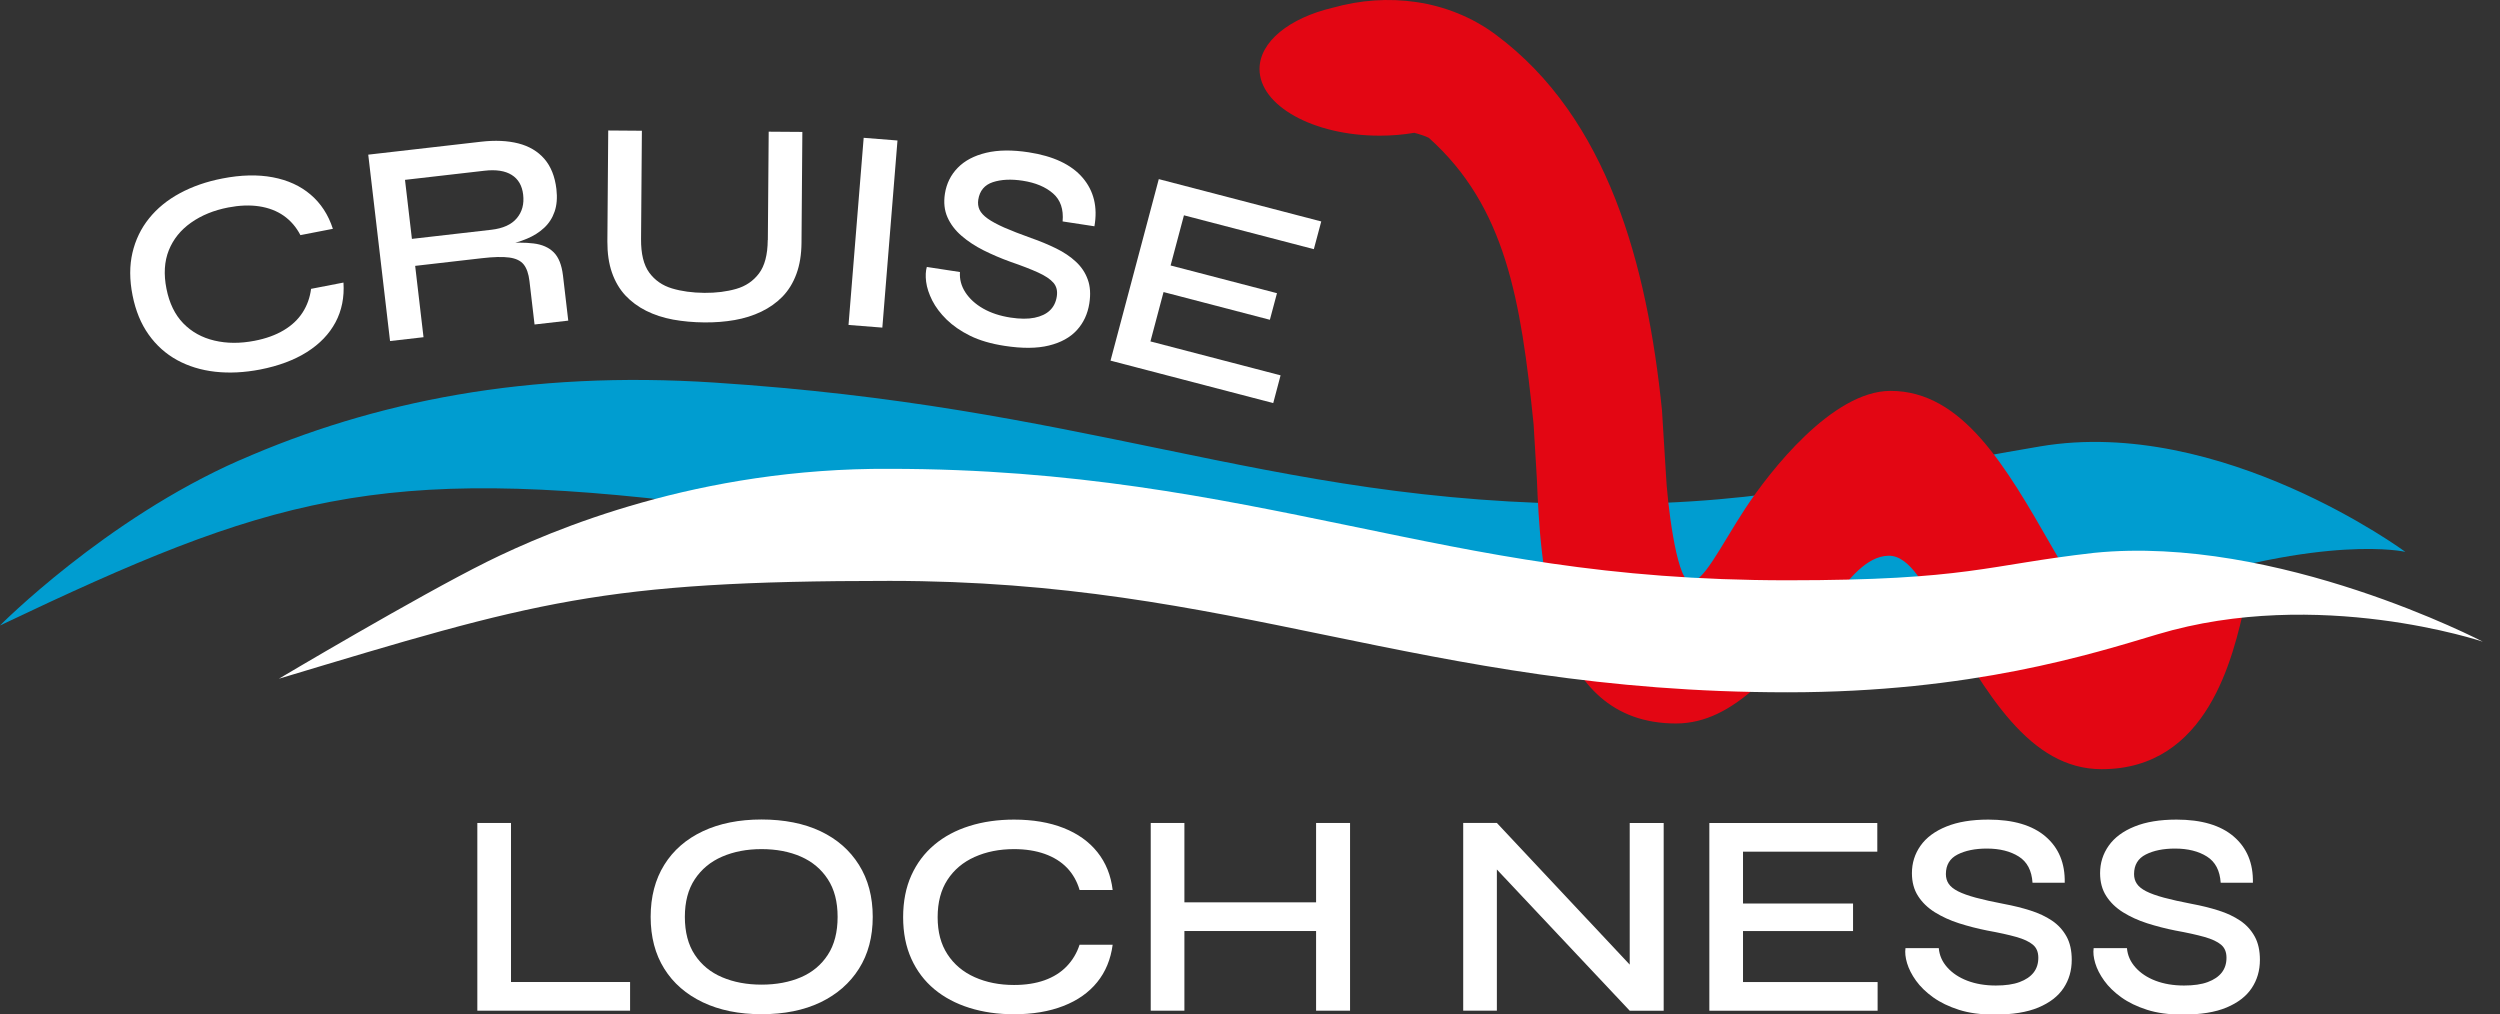 <svg xmlns="http://www.w3.org/2000/svg" width="138" height="56" viewBox="0 0 138 56" fill="none"><rect x="0" y="0" width="138" height="56" fill="#333333" stroke="none"/><g clip-path="url(#clip0_3309_3831)"><path d="M18.96 15.594C19.012 16.409 18.866 17.141 18.521 17.789C18.176 18.437 17.651 18.984 16.945 19.432C16.238 19.877 15.376 20.2 14.363 20.397C13.485 20.566 12.657 20.607 11.878 20.52C11.097 20.432 10.398 20.216 9.777 19.877C9.156 19.536 8.631 19.068 8.206 18.47C7.781 17.874 7.485 17.152 7.317 16.305C7.146 15.447 7.146 14.662 7.311 13.952C7.477 13.241 7.783 12.607 8.228 12.055C8.672 11.503 9.238 11.038 9.929 10.666C10.619 10.294 11.4 10.021 12.278 9.852C13.303 9.652 14.23 9.63 15.056 9.786C15.882 9.942 16.58 10.259 17.146 10.743C17.712 11.224 18.123 11.855 18.375 12.631L16.583 12.979C16.351 12.533 16.044 12.178 15.663 11.91C15.282 11.642 14.829 11.47 14.31 11.39C13.791 11.311 13.217 11.333 12.596 11.453C11.803 11.606 11.121 11.885 10.547 12.29C9.973 12.694 9.564 13.203 9.318 13.815C9.073 14.427 9.029 15.138 9.189 15.941C9.346 16.737 9.655 17.371 10.116 17.847C10.578 18.322 11.152 18.639 11.836 18.8C12.521 18.962 13.258 18.965 14.054 18.811C14.678 18.691 15.213 18.497 15.658 18.232C16.105 17.967 16.453 17.639 16.704 17.248C16.956 16.857 17.11 16.422 17.171 15.944L18.963 15.597L18.96 15.594Z" fill="white"></path><path d="M21.531 18.83L20.327 8.537L26.553 7.823C27.334 7.733 28.019 7.766 28.613 7.916C29.206 8.069 29.684 8.351 30.046 8.766C30.407 9.182 30.631 9.737 30.714 10.436C30.769 10.912 30.736 11.327 30.614 11.68C30.493 12.033 30.3 12.331 30.037 12.576C29.772 12.822 29.458 13.022 29.09 13.175C28.723 13.331 28.323 13.448 27.887 13.53L27.713 13.438C28.4 13.38 28.98 13.38 29.452 13.438C29.924 13.495 30.297 13.659 30.567 13.93C30.838 14.2 31.006 14.624 31.076 15.206L31.368 17.699L29.507 17.912L29.226 15.512C29.179 15.11 29.071 14.804 28.908 14.599C28.742 14.392 28.477 14.266 28.116 14.216C27.751 14.167 27.249 14.178 26.608 14.252L22.917 14.676L23.378 18.614L21.533 18.825L21.531 18.83ZM22.74 13.186L27.122 12.683C27.762 12.609 28.232 12.399 28.527 12.046C28.823 11.696 28.939 11.262 28.878 10.742C28.82 10.245 28.61 9.882 28.245 9.655C27.884 9.428 27.381 9.351 26.738 9.425L22.356 9.928L22.737 13.183L22.74 13.186Z" fill="white"></path><path d="M42.385 13.249L42.432 7.269L44.29 7.282L44.243 13.408C44.237 14.058 44.144 14.63 43.961 15.124C43.779 15.619 43.522 16.034 43.194 16.373C42.862 16.712 42.473 16.988 42.023 17.204C41.573 17.42 41.084 17.573 40.557 17.666C40.029 17.759 39.469 17.803 38.875 17.797C38.273 17.792 37.699 17.74 37.155 17.642C36.611 17.541 36.117 17.379 35.673 17.158C35.228 16.936 34.844 16.652 34.524 16.311C34.204 15.966 33.955 15.548 33.781 15.05C33.607 14.553 33.525 13.979 33.527 13.329L33.574 7.203L35.432 7.217L35.386 13.197C35.38 14.006 35.529 14.624 35.838 15.048C36.148 15.471 36.564 15.761 37.092 15.92C37.616 16.078 38.215 16.16 38.884 16.166C39.53 16.171 40.115 16.097 40.637 15.947C41.162 15.797 41.581 15.512 41.896 15.094C42.211 14.676 42.374 14.061 42.379 13.252L42.385 13.249Z" fill="white"></path><path d="M47.672 7.607L49.541 7.755L48.705 18.084L46.838 17.937L47.675 7.607H47.672Z" fill="white"></path><path d="M51.17 14.737L52.99 15.016C52.962 15.41 53.059 15.784 53.288 16.137C53.517 16.489 53.843 16.787 54.268 17.031C54.693 17.274 55.199 17.441 55.784 17.531C56.306 17.61 56.745 17.613 57.107 17.539C57.465 17.465 57.75 17.331 57.954 17.134C58.159 16.94 58.286 16.683 58.335 16.366C58.382 16.06 58.322 15.809 58.15 15.609C57.979 15.41 57.695 15.221 57.3 15.041C56.902 14.86 56.394 14.664 55.773 14.45C55.257 14.264 54.768 14.054 54.301 13.822C53.837 13.589 53.429 13.322 53.078 13.018C52.728 12.717 52.468 12.373 52.3 11.993C52.131 11.611 52.084 11.179 52.159 10.692C52.247 10.134 52.482 9.656 52.866 9.263C53.249 8.869 53.771 8.593 54.434 8.434C55.097 8.276 55.881 8.268 56.784 8.407C58.145 8.615 59.139 9.085 59.76 9.809C60.381 10.536 60.599 11.43 60.412 12.491L58.656 12.223C58.716 11.553 58.54 11.037 58.128 10.678C57.717 10.318 57.159 10.085 56.455 9.976C55.817 9.878 55.268 9.905 54.807 10.055C54.348 10.206 54.078 10.528 54 11.023C53.97 11.222 53.992 11.408 54.069 11.575C54.147 11.744 54.296 11.906 54.517 12.064C54.738 12.223 55.044 12.387 55.436 12.562C55.828 12.734 56.32 12.925 56.908 13.136C57.405 13.308 57.866 13.502 58.297 13.712C58.727 13.923 59.092 14.169 59.39 14.448C59.691 14.726 59.909 15.052 60.044 15.429C60.182 15.806 60.21 16.246 60.13 16.752C60.039 17.331 59.81 17.823 59.442 18.225C59.075 18.627 58.562 18.911 57.904 19.072C57.247 19.236 56.427 19.242 55.45 19.091C54.705 18.977 54.072 18.791 53.55 18.534C53.029 18.277 52.598 17.976 52.253 17.64C51.908 17.301 51.645 16.951 51.46 16.588C51.278 16.224 51.165 15.883 51.123 15.557C51.082 15.232 51.096 14.956 51.162 14.729L51.17 14.737Z" fill="white"></path><path d="M64.227 16.124L63.504 18.846L70.688 20.719L70.282 22.25L61.301 19.907L63.965 9.887L72.933 12.224L72.524 13.754L65.354 11.885L64.617 14.654L70.489 16.184L70.097 17.652L64.225 16.121L64.227 16.124Z" fill="white"></path><path d="M13.223 25.41C20.653 22.14 29.159 20.446 39.433 21.118C49.707 21.791 56.753 23.267 64.236 24.808C71.76 26.361 78.864 27.826 88.425 27.826C97.987 27.826 102.647 26.323 112.626 24.639C122.604 22.958 132.776 30.463 132.776 30.463C132.776 30.463 128.441 29.441 119.095 32.56C112.236 34.848 99.063 34.006 88.425 34.006C77.787 34.006 70.531 32.41 63.048 30.868C55.525 29.316 56.858 30.092 38.856 27.853C20.857 25.612 14.871 27.451 -0.003 34.528C-0.003 34.528 5.79 28.676 13.22 25.407L13.223 25.41Z" fill="#009DD0"></path><path d="M122.817 33.021L120.456 32.466L116.98 31.649C116.831 32.319 116.491 33.816 116.118 34.683C115.249 33.62 114.048 31.548 113.255 30.165C110.723 25.748 108.332 21.577 104.356 21.577C101.143 21.577 97.683 26.024 96.341 28.065C94.999 30.107 93.967 32.305 93.246 32.1C92.523 31.895 92.023 27.655 91.954 26.084L91.741 22.643C90.924 14.615 88.757 6.511 82.566 1.913C79.927 -0.047 76.564 -0.418 73.579 0.424C73.568 0.426 73.554 0.429 73.543 0.432C71.183 0.995 69.526 2.299 69.526 3.81C69.526 5.838 72.502 7.489 76.158 7.489C76.823 7.489 77.464 7.434 78.069 7.331C78.4 7.418 78.692 7.516 78.875 7.612C83.121 11.417 83.955 16.564 84.654 23.411C84.654 23.419 84.833 26.401 84.833 26.401C85.035 31.132 85.413 39.936 92.514 39.936C95.728 39.936 98.141 36.908 101.195 33.07C102.062 31.98 103.023 30.706 104.238 30.676C105.453 30.646 106.336 32.515 107.112 33.871C109.644 38.288 112.035 42.459 116.011 42.459C121.886 42.459 123.27 36.257 123.935 33.278L122.82 33.016L122.817 33.021Z" fill="#E30613"></path><path d="M26.846 31.029C23.132 32.869 15.393 37.466 15.393 37.466C29.554 33.202 33.196 32.065 49.105 32.065C58.667 32.065 65.774 33.53 73.295 35.08C80.774 36.619 88.511 38.215 98.669 38.215C108.827 38.215 115.456 36.105 119.098 35.014C127.972 32.358 137.053 35.422 137.053 35.422C137.053 35.422 125.702 29.496 115.588 30.518C109.627 31.193 108.661 32.032 98.669 32.032C88.676 32.032 82.003 30.567 74.479 29.018C66.999 27.476 59.263 25.88 49.102 25.88C38.608 25.817 30.559 29.19 26.846 31.027V31.029Z" fill="white"></path><path d="M28.207 45.428V54.207H34.781V55.79H26.349V45.428H28.207Z" fill="white"></path><path d="M42.037 55.984C40.797 55.984 39.718 55.765 38.798 55.328C37.879 54.89 37.166 54.273 36.667 53.472C36.167 52.674 35.916 51.717 35.916 50.61C35.916 49.503 36.167 48.544 36.667 47.74C37.166 46.936 37.879 46.316 38.798 45.884C39.718 45.452 40.797 45.236 42.037 45.236C43.277 45.236 44.381 45.452 45.292 45.884C46.203 46.316 46.91 46.934 47.415 47.74C47.921 48.546 48.175 49.503 48.175 50.61C48.175 51.717 47.921 52.674 47.415 53.472C46.91 54.273 46.2 54.89 45.292 55.328C44.381 55.765 43.296 55.984 42.037 55.984ZM42.037 54.352C42.854 54.352 43.58 54.215 44.21 53.945C44.839 53.674 45.336 53.261 45.695 52.706C46.057 52.152 46.236 51.455 46.236 50.613C46.236 49.771 46.057 49.088 45.695 48.533C45.334 47.978 44.839 47.562 44.21 47.286C43.58 47.01 42.854 46.871 42.037 46.871C41.22 46.871 40.505 47.01 39.864 47.286C39.223 47.562 38.721 47.981 38.354 48.533C37.986 49.088 37.804 49.779 37.804 50.613C37.804 51.446 37.986 52.154 38.354 52.706C38.721 53.261 39.223 53.674 39.864 53.945C40.505 54.218 41.228 54.352 42.037 54.352Z" fill="white"></path><path d="M61.419 52.147C61.312 52.956 61.027 53.647 60.563 54.218C60.1 54.79 59.478 55.227 58.697 55.53C57.916 55.834 57.01 55.987 55.975 55.987C55.08 55.987 54.26 55.869 53.512 55.634C52.764 55.399 52.117 55.055 51.574 54.604C51.03 54.15 50.607 53.59 50.306 52.925C50.005 52.259 49.853 51.493 49.853 50.63C49.853 49.766 50.005 48.984 50.306 48.32C50.607 47.653 51.03 47.09 51.574 46.633C52.117 46.174 52.764 45.83 53.512 45.595C54.26 45.36 55.08 45.242 55.975 45.242C57.018 45.242 57.932 45.398 58.714 45.707C59.495 46.016 60.116 46.461 60.58 47.043C61.044 47.626 61.323 48.32 61.419 49.129H59.594C59.453 48.651 59.222 48.241 58.899 47.904C58.575 47.568 58.167 47.314 57.67 47.136C57.176 46.961 56.61 46.871 55.975 46.871C55.166 46.871 54.442 47.016 53.802 47.303C53.161 47.59 52.661 48.011 52.3 48.566C51.938 49.121 51.758 49.807 51.758 50.63C51.758 51.452 51.938 52.122 52.3 52.677C52.661 53.232 53.161 53.653 53.802 53.94C54.442 54.227 55.166 54.371 55.975 54.371C56.61 54.371 57.173 54.284 57.662 54.109C58.15 53.934 58.559 53.677 58.882 53.341C59.205 53.005 59.443 52.608 59.592 52.149H61.417L61.419 52.147Z" fill="white"></path><path d="M63.52 45.428H65.379V55.79H63.52V45.428ZM65.169 49.809H72.922V51.392H65.169V49.809ZM72.648 45.428H74.523V55.79H72.648V45.428Z" fill="white"></path><path d="M90.543 53.872L89.96 54.096V45.428H91.835V55.791H89.96L82.061 47.394L82.627 47.17V55.788H80.769V45.426H82.627L90.543 53.869V53.872Z" fill="white"></path><path d="M96.214 51.394V54.209H103.644V55.792H94.356V45.43H103.627V47.012H96.214V49.874H102.288V51.394H96.214Z" fill="white"></path><path d="M105.179 52.338H107.021C107.054 52.731 107.209 53.087 107.49 53.401C107.769 53.715 108.139 53.961 108.597 54.136C109.056 54.311 109.58 54.401 110.171 54.401C110.698 54.401 111.135 54.339 111.48 54.21C111.825 54.082 112.082 53.907 112.256 53.683C112.43 53.459 112.515 53.188 112.515 52.868C112.515 52.548 112.416 52.319 112.217 52.149C112.018 51.98 111.709 51.835 111.289 51.717C110.87 51.6 110.337 51.482 109.691 51.365C109.152 51.258 108.636 51.124 108.139 50.966C107.642 50.807 107.2 50.602 106.805 50.359C106.413 50.113 106.104 49.815 105.878 49.462C105.651 49.11 105.538 48.689 105.538 48.2C105.538 47.634 105.698 47.128 106.016 46.68C106.333 46.232 106.808 45.879 107.438 45.625C108.067 45.368 108.84 45.242 109.757 45.242C111.135 45.242 112.189 45.554 112.916 46.177C113.642 46.8 113.995 47.65 113.973 48.727H112.195C112.151 48.055 111.9 47.574 111.436 47.281C110.972 46.989 110.386 46.841 109.674 46.841C109.028 46.841 108.49 46.95 108.059 47.169C107.628 47.388 107.413 47.749 107.413 48.249C107.413 48.451 107.463 48.632 107.567 48.785C107.67 48.94 107.844 49.077 108.084 49.2C108.327 49.323 108.655 49.441 109.069 49.553C109.484 49.665 109.997 49.779 110.613 49.897C111.129 49.993 111.618 50.113 112.073 50.258C112.532 50.403 112.929 50.589 113.269 50.818C113.609 51.048 113.874 51.337 114.07 51.69C114.266 52.043 114.36 52.474 114.36 52.986C114.36 53.573 114.208 54.093 113.907 54.544C113.606 54.997 113.142 55.353 112.518 55.615C111.894 55.877 111.085 56.006 110.094 56.006C109.34 56.006 108.686 55.919 108.131 55.741C107.576 55.563 107.104 55.336 106.709 55.052C106.317 54.77 106.002 54.464 105.764 54.134C105.527 53.803 105.364 53.48 105.27 53.166C105.176 52.852 105.149 52.578 105.182 52.343L105.179 52.338Z" fill="white"></path><path d="M115.566 52.338H117.408C117.441 52.731 117.596 53.087 117.877 53.401C118.156 53.715 118.526 53.961 118.984 54.136C119.443 54.311 119.967 54.401 120.558 54.401C121.086 54.401 121.522 54.339 121.867 54.21C122.212 54.082 122.469 53.907 122.643 53.683C122.817 53.459 122.902 53.188 122.902 52.868C122.902 52.548 122.803 52.319 122.604 52.149C122.405 51.98 122.096 51.835 121.676 51.717C121.257 51.6 120.724 51.482 120.078 51.365C119.539 51.258 119.023 51.124 118.526 50.966C118.029 50.807 117.587 50.602 117.192 50.359C116.8 50.113 116.491 49.815 116.265 49.462C116.038 49.11 115.925 48.689 115.925 48.2C115.925 47.634 116.085 47.128 116.403 46.68C116.72 46.232 117.195 45.879 117.825 45.625C118.454 45.368 119.227 45.242 120.144 45.242C121.522 45.242 122.577 45.554 123.303 46.177C124.029 46.8 124.382 47.65 124.36 48.727H122.582C122.538 48.055 122.287 47.574 121.823 47.281C121.359 46.989 120.774 46.841 120.061 46.841C119.415 46.841 118.877 46.95 118.446 47.169C118.015 47.388 117.8 47.749 117.8 48.249C117.8 48.451 117.85 48.632 117.955 48.785C118.057 48.94 118.231 49.077 118.471 49.2C118.714 49.323 119.042 49.441 119.457 49.553C119.871 49.665 120.384 49.779 121 49.897C121.516 49.993 122.005 50.113 122.461 50.258C122.919 50.403 123.316 50.589 123.656 50.818C123.996 51.048 124.261 51.337 124.457 51.69C124.653 52.043 124.747 52.474 124.747 52.986C124.747 53.573 124.595 54.093 124.294 54.544C123.993 54.997 123.529 55.353 122.905 55.615C122.281 55.877 121.472 56.006 120.481 56.006C119.727 56.006 119.073 55.919 118.518 55.741C117.963 55.563 117.491 55.336 117.096 55.052C116.704 54.77 116.389 54.464 116.152 54.134C115.914 53.803 115.751 53.48 115.657 53.166C115.563 52.852 115.536 52.578 115.569 52.343L115.566 52.338Z" fill="white"></path></g><defs><clipPath id="clip0_3309_3831"><rect width="137.053" height="56" fill="white"></rect></clipPath></defs></svg>